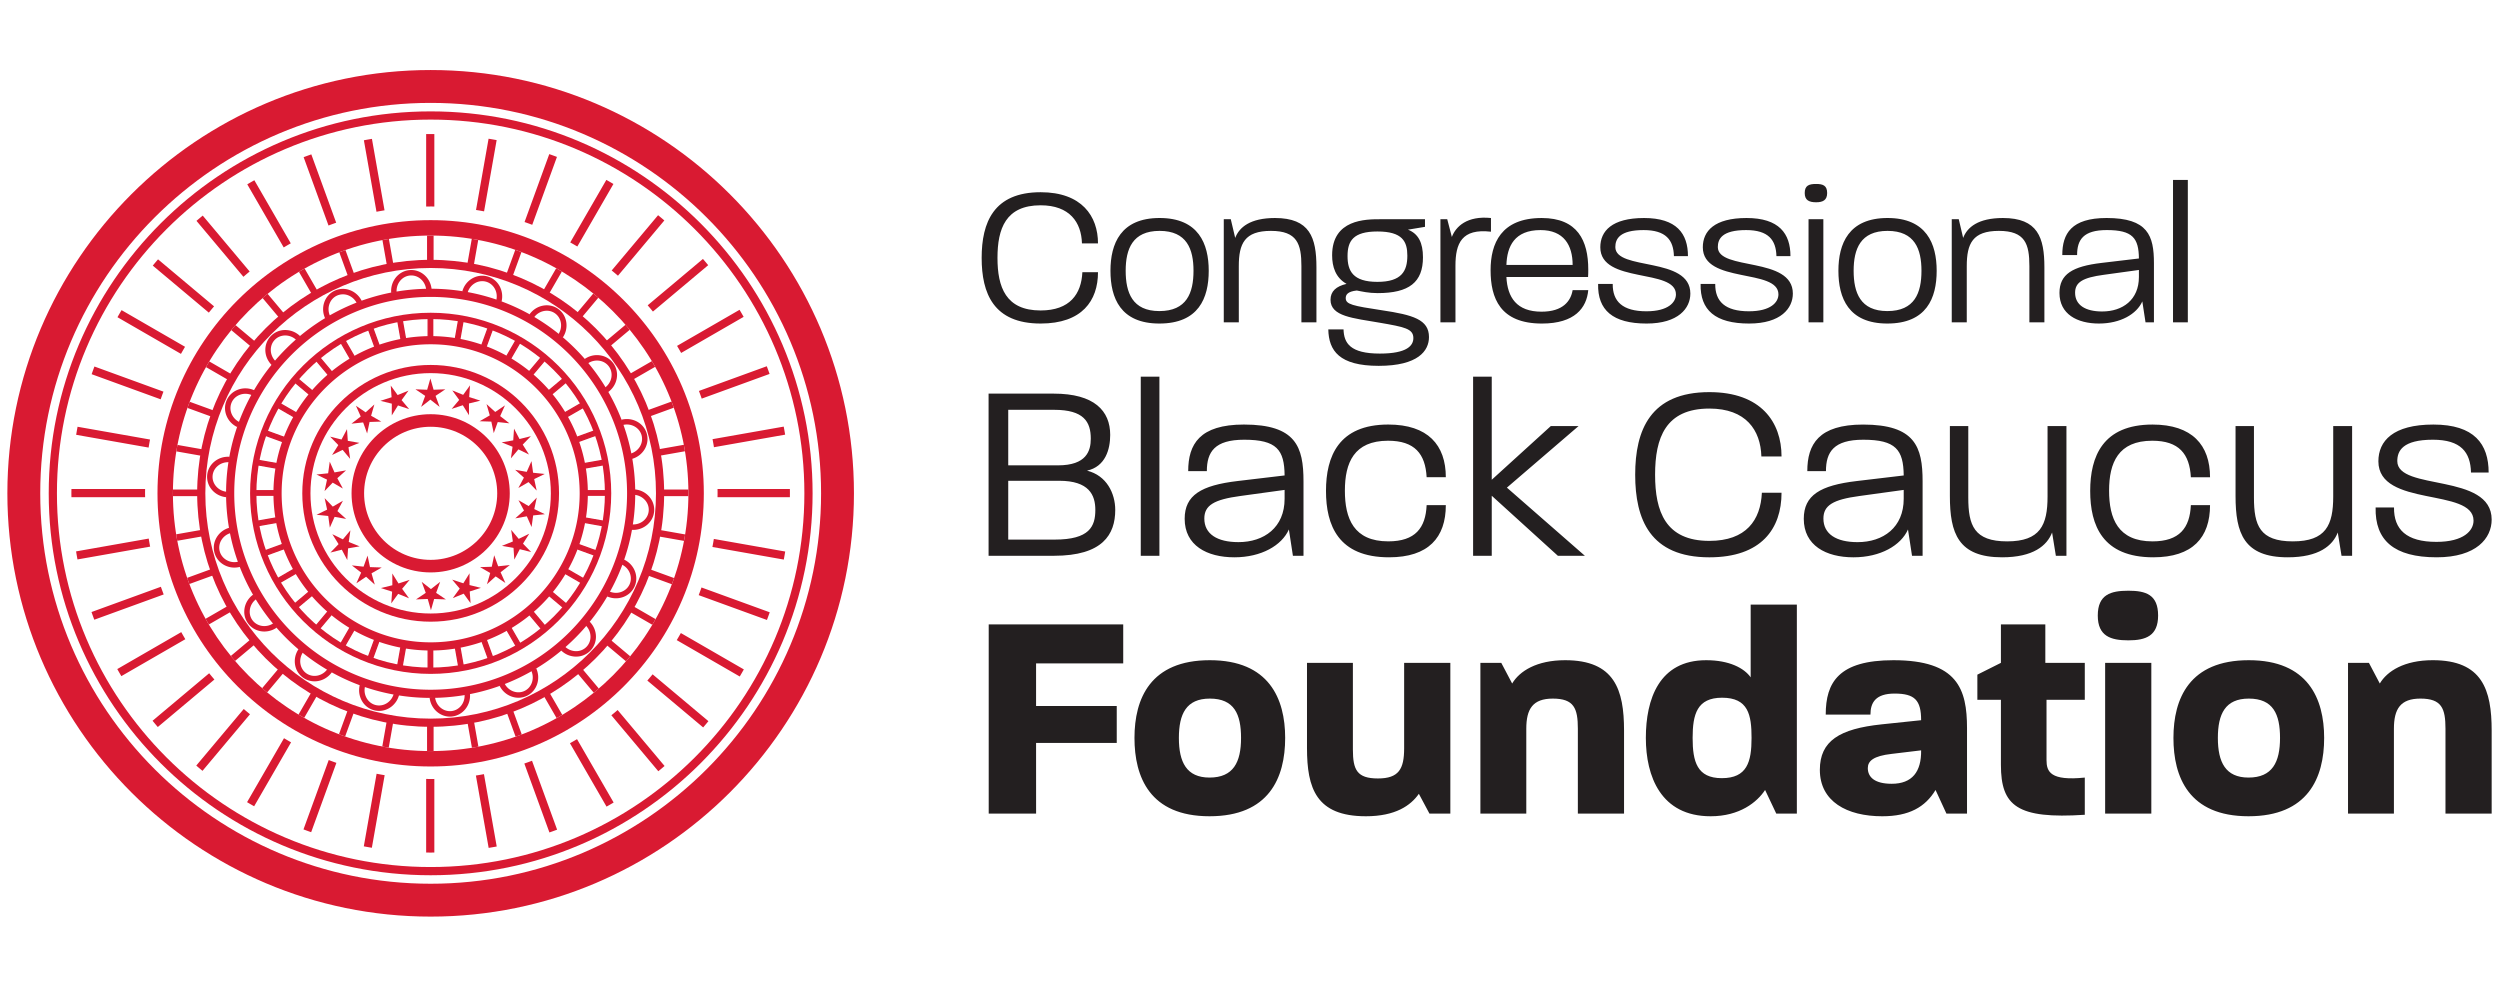 <svg xmlns="http://www.w3.org/2000/svg" viewBox="0 0 792 314.29"><g fill="#D91A32"><path d="M136.432 37.888C71.151 37.888 18.038 91 18.038 156.282S71.15 274.676 136.432 274.676s118.394-53.112 118.394-118.394S201.714 37.888 136.432 37.888m0 239.391c-66.718 0-120.997-54.274-120.997-120.997 0-66.718 54.279-120.997 120.997-120.997s120.997 54.279 120.997 120.997c0 66.723-54.278 120.997-120.997 120.997"/><path d="M136.434 74.625c-45.027 0-81.655 36.632-81.655 81.66 0 45.022 36.628 81.655 81.655 81.655s81.655-36.632 81.655-81.655c0-45.028-36.628-81.66-81.655-81.66m0 168.196c-47.722 0-86.542-38.824-86.542-86.537 0-47.722 38.819-86.542 86.542-86.542 47.718 0 86.537 38.819 86.537 86.542 0 47.713-38.82 86.537-86.537 86.537"/><path d="M136.432 131.22c-13.819 0-25.059 11.245-25.059 25.064 0 13.814 11.24 25.059 25.059 25.059s25.059-11.245 25.059-25.059c0-13.819-11.24-25.064-25.059-25.064m0 3.978c11.627 0 21.086 9.459 21.086 21.086 0 11.622-9.459 21.081-21.086 21.081s-21.086-9.459-21.086-21.081c0-11.627 9.459-21.086 21.086-21.086"/><path d="M136.431 32.598c-68.199 0-123.682 55.483-123.682 123.682 0 68.204 55.483 123.687 123.682 123.687 68.204 0 123.687-55.483 123.687-123.687 0-68.199-55.483-123.682-123.687-123.682m0 257.782c-73.942 0-134.095-60.157-134.095-134.1S62.488 22.185 136.431 22.185s134.1 60.153 134.1 134.095-60.158 134.1-134.1 134.1"/><path d="M67.817 97.053L50.065 82.16a105.77 105.77 0 0 0-1.664 1.984l17.757 14.898c.546-.668 1.098-1.336 1.659-1.989M79.092 86.016L64.228 68.302c-.668.547-1.326 1.103-1.984 1.664L77.118 87.69a85.452 85.452 0 0 1 1.974-1.674M92.116 77.088L80.576 57.1c-.75.426-1.5.856-2.24 1.302L89.881 78.39a81.55 81.55 0 0 1 2.235-1.302M106.503 70.552l-7.877-21.648c-.818.29-1.626.585-2.434.89l7.882 21.652a92.664 92.664 0 0 1 2.429-.894M58.62 109.865L38.511 98.253c-.44.745-.876 1.49-1.297 2.24l20.114 11.617c.421-.755.851-1.505 1.292-2.245M121.821 66.629l-3.992-22.639c-.852.14-1.703.29-2.55.45l3.992 22.644c.847-.16 1.693-.315 2.55-.455M47.527 139.241l-22.954-4.045c-.155.847-.305 1.693-.445 2.55l22.954 4.045c.135-.851.285-1.703.445-2.55M51.782 124.069l-21.865-7.959c-.305.808-.6 1.621-.885 2.434l21.87 7.959c.28-.818.575-1.626.88-2.434M45.956 156.102c0-.397.01-.794.015-1.185H22.634c-.005.455-.019.91-.019 1.364 0 .411.015.818.015 1.224h23.346c-.011-.47-.02-.934-.02-1.403M206.848 98.704l17.511-14.695a92.339 92.339 0 0 0-1.669-1.979l-17.506 14.69a94.894 94.894 0 0 1 1.664 1.984M222.304 126.285l21.498-7.824c-.285-.818-.581-1.626-.885-2.434l-21.498 7.824c.304.808.599 1.616.885 2.434M226.18 141.676l22.552-3.977c-.14-.852-.29-1.703-.45-2.55l-22.548 3.977c.16.846.31 1.693.446 2.55M195.773 87.349l14.69-17.511a81.396 81.396 0 0 0-1.984-1.66l-14.695 17.511a91.953 91.953 0 0 1 1.989 1.66M182.898 78.092l11.438-19.809c-.745-.44-1.49-.871-2.245-1.292L180.652 76.8c.755.421 1.505.852 2.246 1.292M153.354 66.96l3.982-22.572c-.852-.155-1.698-.305-2.555-.44l-3.977 22.572c.851.135 1.703.28 2.55.44M168.613 71.221l7.829-21.512c-.808-.305-1.616-.6-2.434-.885l-7.829 21.517c.818.28 1.626.575 2.434.88M136.641 65.417c.319 0 .639.01.958.01V42.482c-.392-.005-.779-.015-1.166-.015-.479 0-.953.015-1.427.015v22.954c.546-.009 1.088-.019 1.635-.019M215.787 111.813l19.799-11.433a99.738 99.738 0 0 0-1.297-2.235l-19.799 11.429c.441.739.876 1.484 1.297 2.239M47.117 170.62l-23.012 4.06c.135.852.285 1.703.44 2.55l23.022-4.06a76.71 76.71 0 0 1-.45-2.55M193.677 226.6l14.878 17.728c.668-.547 1.326-1.103 1.979-1.664l-14.869-17.724a68.488 68.488 0 0 1-1.988 1.66M166.108 241.887l7.95 21.836c.813-.285 1.626-.581 2.434-.885l-7.95-21.831c-.803.304-1.616.6-2.434.88M205.073 215.605l17.69 14.845c.561-.658 1.118-1.316 1.664-1.984l-17.68-14.84c-.551.668-1.108 1.326-1.674 1.979M225.693 173.286l22.615 3.987c.16-.847.305-1.698.445-2.55l-22.61-3.987a79.067 79.067 0 0 1-.45 2.55M150.765 245.689l4.04 22.925c.856-.14 1.708-.285 2.555-.445l-4.045-22.92c-.847.159-1.694.304-2.55.44M227.326 156.102c0 .469-.01.934-.019 1.403h22.925c.005-.406.015-.813.015-1.224 0-.455-.01-.91-.015-1.364h-22.92c.005.391.014.788.014 1.185M221.345 188.54l21.619 7.867c.305-.808.6-1.616.885-2.434l-21.614-7.863c-.285.813-.58 1.626-.89 2.43M214.395 202.79l19.959 11.525c.44-.745.871-1.49 1.297-2.245l-19.954-11.521a91.522 91.522 0 0 1-1.302 2.241M180.559 235.454l11.593 20.085c.755-.426 1.505-.856 2.245-1.297l-11.593-20.075c-.74.44-1.49.866-2.245 1.287M66.263 213.287l-17.932 15.048c.547.668 1.098 1.331 1.66 1.984l17.932-15.043a105.896 105.896 0 0 1-1.66-1.989M57.42 200.256L37.151 211.96c.421.75.852 1.5 1.292 2.24l20.269-11.7c-.44-.74-.871-1.49-1.292-2.244M77.219 224.606l-15.043 17.927a89.51 89.51 0 0 0 1.979 1.669l15.043-17.927a108.387 108.387 0 0 1-1.979-1.669M50.968 185.89l-21.981 8.003c.285.813.581 1.626.881 2.434l21.986-8.003c-.305-.808-.601-1.616-.886-2.434M104.141 240.782l-7.998 21.972c.808.305 1.621.6 2.434.885l7.993-21.962a111.68 111.68 0 0 1-2.429-.895M119.309 245.124l-4.055 22.998c.847.16 1.698.31 2.55.45l4.055-22.993c-.857-.14-1.704-.29-2.55-.455M136.641 246.786c-.547 0-1.089-.01-1.635-.019v23.312c.474.005.948.019 1.427.019.387 0 .774-.015 1.166-.015v-23.307c-.32.001-.639.01-.958.01M89.971 233.866l-11.7 20.259c.745.445 1.49.876 2.24 1.302l11.7-20.259c-.755-.426-1.5-.857-2.24-1.302M136.432 94.059c-34.31 0-62.223 27.913-62.223 62.223s27.913 62.223 62.223 62.223 62.223-27.913 62.223-62.223-27.913-62.223-62.223-62.223m0 127.036c-35.737 0-64.812-29.075-64.812-64.812s29.075-64.812 64.812-64.812 64.812 29.075 64.812 64.812-29.074 64.812-64.812 64.812"/><path d="M136.432 118.203c-20.999 0-38.079 17.08-38.079 38.079s17.08 38.079 38.079 38.079c20.994 0 38.079-17.08 38.079-38.079s-17.084-38.079-38.079-38.079m0 78.747c-22.427 0-40.668-18.246-40.668-40.668 0-22.427 18.241-40.668 40.668-40.668s40.668 18.241 40.668 40.668c0 22.422-18.241 40.668-40.668 40.668"/><path d="M136.432 109.07c-26.031 0-47.209 21.178-47.209 47.214 0 26.031 21.178 47.209 47.209 47.209s47.209-21.178 47.209-47.209c.001-26.036-21.178-47.214-47.209-47.214m0 97.013c-27.459 0-49.803-22.339-49.803-49.798 0-27.463 22.344-49.803 49.803-49.803s49.798 22.339 49.798 49.803c0 27.458-22.339 49.798-49.798 49.798M123.943 92.813c-.339-3.672 2.25-6.919 5.777-7.248 3.532-.324 6.672 2.395 7.011 6.063l-1.718.16c-.252-2.724-2.55-4.747-5.134-4.505-2.579.242-4.471 2.652-4.219 5.371l-1.717.159zM103.025 100.901c-1.573-3.329-.252-7.272 2.951-8.787 1.558-.735 3.319-.794 4.959-.165a6.804 6.804 0 0 1 3.701 3.464l-1.558.735a5.11 5.11 0 0 0-2.763-2.589 4.55 4.55 0 0 0-3.605.116c-2.337 1.103-3.295 4.016-2.124 6.488l-1.561.738zM86.098 115.667c-1.263-1.253-1.989-2.898-2.037-4.64-.048-1.761.595-3.401 1.805-4.626a6.233 6.233 0 0 1 4.606-1.848 6.768 6.768 0 0 1 4.659 1.984l-1.214 1.229a5.043 5.043 0 0 0-3.474-1.49c-1.273-.015-2.472.455-3.348 1.34-.881.885-1.34 2.081-1.306 3.363a5.054 5.054 0 0 0 1.524 3.46l-1.215 1.228zM75.242 135.332c-1.616-.745-2.86-2.047-3.498-3.668-.648-1.631-.61-3.397.111-4.959 1.481-3.218 5.409-4.582 8.758-3.043l-.726 1.568c-2.482-1.137-5.38-.155-6.464 2.197-.523 1.132-.547 2.414-.077 3.605a5.076 5.076 0 0 0 2.618 2.734l-.722 1.566zM71.766 157.524c-3.672-.3-6.426-3.421-6.135-6.948.29-3.532 3.518-6.159 7.19-5.855l-.14 1.723c-2.724-.223-5.114 1.693-5.327 4.272-.213 2.579 1.829 4.863 4.553 5.085l-.141 1.723zM74.251 179.815a6.68 6.68 0 0 1-3.198-.808c-1.548-.837-2.647-2.211-3.101-3.876-.455-1.66-.208-3.406.697-4.911a6.778 6.778 0 0 1 4.055-3.043l.455 1.664c-1.287.353-2.361 1.156-3.029 2.269a4.529 4.529 0 0 0-.513 3.566c.329 1.205 1.132 2.202 2.26 2.811 1.142.619 2.472.764 3.76.411l.455 1.664a6.85 6.85 0 0 1-1.841.253M83.742 200.066c-2.027 0-3.992-.914-5.216-2.647-2.047-2.893-1.263-6.977 1.747-9.101l.997 1.408c-2.231 1.577-2.831 4.582-1.335 6.697 1.5 2.114 4.529 2.545 6.759.968l.997 1.408a6.807 6.807 0 0 1-3.949 1.267M99.641 215.846a6.214 6.214 0 0 1-3.551-1.103c-1.418-.982-2.347-2.477-2.622-4.214a6.782 6.782 0 0 1 1.147-4.935l1.418.982c-.755 1.094-1.064 2.405-.861 3.682.203 1.268.876 2.356 1.902 3.068 2.129 1.476 5.124.842 6.682-1.403l1.418.982c-1.324 1.91-3.429 2.941-5.533 2.941M120.085 225.219a6.263 6.263 0 0 1-5.478-3.266 6.803 6.803 0 0 1-.61-5.032l1.674.435a5.064 5.064 0 0 0 .45 3.76 4.545 4.545 0 0 0 2.831 2.231c2.506.658 5.109-.958 5.801-3.605l1.669.44c-.792 3.02-3.458 5.037-6.337 5.037M142.53 227.026c-3.285 0-6.116-2.622-6.435-6.092l1.718-.16c.252 2.724 2.55 4.737 5.134 4.505 2.579-.237 4.471-2.647 4.219-5.366l1.718-.16c.339 3.668-2.255 6.919-5.777 7.243-.195.02-.389.03-.577.03M164.242 221.046c-2.463 0-4.863-1.447-6.014-3.89l1.558-.74c1.171 2.472 4.026 3.585 6.367 2.477 2.337-1.108 3.295-4.021 2.124-6.488l1.563-.74c1.573 3.334.252 7.272-2.951 8.787a6.197 6.197 0 0 1-2.647.594M182.512 208.017h-.121a6.777 6.777 0 0 1-4.66-1.989l1.214-1.229a5.053 5.053 0 0 0 3.479 1.49c1.282.024 2.468-.45 3.343-1.34 1.824-1.839 1.727-4.901-.218-6.822l1.214-1.229c2.618 2.593 2.724 6.75.232 9.266-1.183 1.199-2.77 1.853-4.483 1.853M195.134 189.541c-.977 0-1.96-.213-2.879-.639l.721-1.568c1.21.556 2.55.634 3.774.208 1.214-.416 2.168-1.268 2.69-2.4.523-1.132.547-2.414.077-3.605-.479-1.21-1.408-2.177-2.618-2.734l.721-1.568c1.616.74 2.86 2.042 3.498 3.663.648 1.635.61 3.397-.111 4.964-.721 1.563-2.032 2.739-3.692 3.314a6.7 6.7 0 0 1-2.181.365M200.62 167.868c-.189 0-.382-.005-.576-.024l.14-1.718c2.734.218 5.114-1.693 5.327-4.277.102-1.239-.31-2.453-1.161-3.411a5.078 5.078 0 0 0-3.392-1.674l.14-1.718a6.796 6.796 0 0 1 4.543 2.245c1.166 1.316 1.732 2.985 1.592 4.703-.275 3.344-3.188 5.874-6.613 5.874M200.162 145.391l-.455-1.664c2.637-.721 4.224-3.339 3.542-5.84-.329-1.2-1.132-2.197-2.26-2.806a5.042 5.042 0 0 0-3.76-.411l-.454-1.67a6.81 6.81 0 0 1 5.037.561c1.548.837 2.647 2.211 3.101 3.871.934 3.416-1.195 6.986-4.751 7.959M192.593 124.252l-.997-1.408a5.099 5.099 0 0 0 2.071-3.169c.242-1.258-.019-2.511-.74-3.527-.721-1.021-1.814-1.684-3.082-1.872a5.054 5.054 0 0 0-3.677.905l-.997-1.413c1.452-1.026 3.203-1.452 4.926-1.195 1.742.256 3.247 1.171 4.243 2.579.992 1.403 1.355 3.131 1.021 4.853a6.779 6.779 0 0 1-2.768 4.247M178.251 106.976l-1.418-.982c1.553-2.25 1.089-5.274-1.04-6.75-1.026-.711-2.279-.958-3.537-.702a5.06 5.06 0 0 0-3.145 2.105l-1.418-.982c1.011-1.461 2.506-2.463 4.214-2.811 1.723-.358 3.45-.01 4.868.973 2.913 2.012 3.571 6.12 1.476 9.149M158.864 95.646l-1.669-.44a5.053 5.053 0 0 0-.45-3.755c-.624-1.123-1.631-1.911-2.835-2.231a4.544 4.544 0 0 0-3.561.552 5.067 5.067 0 0 0-2.24 3.053l-1.669-.44c.455-1.718 1.519-3.169 3.005-4.084 1.495-.919 3.237-1.185 4.906-.75 1.664.435 3.053 1.524 3.905 3.063a6.812 6.812 0 0 1 .608 5.032M81.39 108.675l-6.774-5.685c-.455.523-.9 1.055-1.34 1.592l6.784 5.69c.435-.537.88-1.069 1.33-1.597M90.434 99.822l-5.651-6.735c-.537.435-1.069.881-1.592 1.335l5.656 6.74c.523-.455 1.05-.9 1.587-1.34M100.882 92.66l-4.379-7.582c-.6.339-1.2.687-1.795 1.04l4.379 7.587a67.04 67.04 0 0 1 1.795-1.045M112.423 87.417l-2.985-8.201c-.653.232-1.302.469-1.95.716l2.985 8.201a71.926 71.926 0 0 1 1.95-.716M74.012 118.953l-7.708-4.451a75.945 75.945 0 0 0-1.045 1.795l7.717 4.456c.339-.605.683-1.205 1.036-1.8M124.711 84.269l-1.51-8.564c-.687.111-1.369.232-2.047.358l1.514 8.574a70.443 70.443 0 0 1 2.043-.368M65.113 142.518l-8.888-1.568c-.131.677-.252 1.36-.363 2.047l8.893 1.568c.112-.687.233-1.37.358-2.047M68.527 130.347l-8.424-3.068a91.016 91.016 0 0 0-.716 1.95l8.434 3.072a65.8 65.8 0 0 1 .706-1.954M63.853 156.044c0-.319.01-.634.01-.953H54.79c-.005.397-.015.794-.015 1.19 0 .3.01.59.01.885h9.082c-.004-.373-.014-.745-.014-1.122M192.92 110l6.585-5.526c-.44-.532-.89-1.064-1.34-1.587l-6.58 5.521c.454.522.894 1.055 1.335 1.592M205.317 132.125l8.134-2.961a65.754 65.754 0 0 0-.716-1.95l-8.129 2.956c.247.649.484 1.302.711 1.955M208.427 144.472l8.569-1.51a67.754 67.754 0 0 0-.363-2.047l-8.564 1.51c.13.677.246 1.36.358 2.047M184.035 100.891l5.516-6.576a83.673 83.673 0 0 0-1.592-1.331l-5.521 6.576c.542.436 1.074.881 1.597 1.331M173.706 93.465l4.297-7.442a79.893 79.893 0 0 0-1.8-1.035l-4.297 7.442c.605.334 1.205.682 1.8 1.035M150.006 84.535l1.5-8.511a67.186 67.186 0 0 0-2.047-.353l-1.5 8.511c.687.106 1.369.227 2.047.353M162.247 87.952l2.947-8.09a64.943 64.943 0 0 0-1.955-.711l-2.947 8.095c.658.227 1.307.464 1.955.706M136.6 83.297c.256 0 .513.005.764.01v-8.671c-.31 0-.619-.01-.929-.01-.382 0-.764.01-1.147.015v8.671c.436-.006.871-.015 1.312-.015M200.09 120.516l7.466-4.311c-.344-.6-.692-1.2-1.045-1.795l-7.461 4.311c.353.59.701 1.19 1.04 1.795M64.785 167.69l-8.971 1.582c.111.687.227 1.364.353 2.047l8.975-1.582a99.403 99.403 0 0 1-.357-2.047M182.353 212.596l5.758 6.861c.537-.44 1.064-.885 1.592-1.335l-5.753-6.856c-.527.454-1.06.895-1.597 1.33M160.238 224.859l3.101 8.521c.653-.232 1.306-.469 1.95-.711l-3.097-8.516c-.647.246-1.301.479-1.954.706M191.495 203.776l6.817 5.724c.455-.527.9-1.055 1.335-1.592l-6.813-5.719a67.613 67.613 0 0 1-1.339 1.587M208.036 169.828l8.651 1.524c.126-.677.247-1.36.358-2.047l-8.646-1.524c-.111.687-.232 1.37-.363 2.047M147.93 227.909l1.582 8.975a67.738 67.738 0 0 0 2.047-.358l-1.582-8.971c-.678.127-1.36.248-2.047.354M209.346 156.044c0 .377-.01.75-.015 1.123h8.743c.005-.295.015-.585.015-.885 0-.397-.01-.794-.015-1.19h-8.738c.001.318.01.632.01.952M204.548 182.065l8.288 3.019c.247-.648.484-1.302.711-1.955l-8.284-3.014a85.883 85.883 0 0 1-.715 1.95M198.973 193.498l7.674 4.427c.353-.595.697-1.195 1.035-1.795l-7.664-4.427a80.207 80.207 0 0 1-1.045 1.795M171.83 219.699l4.505 7.805a73.2 73.2 0 0 0 1.795-1.045l-4.5-7.795c-.595.353-1.195.696-1.8 1.035M80.143 201.918l-7.011 5.884c.435.537.881 1.069 1.331 1.592l7.011-5.884a72.788 72.788 0 0 1-1.331-1.592M73.049 191.463l-7.921 4.572c.339.605.687 1.205 1.04 1.8l7.921-4.572a67.149 67.149 0 0 1-1.04-1.8M88.932 210.997l-5.888 7.021c.523.455 1.05.9 1.587 1.34l5.888-7.021a83.863 83.863 0 0 1-1.587-1.34M67.874 179.939l-8.584 3.126c.227.653.464 1.306.711 1.95l8.584-3.121a71.547 71.547 0 0 1-.711-1.955M110.529 223.973l-3.14 8.622c.648.247 1.297.489 1.95.716l3.14-8.622a63.746 63.746 0 0 1-1.95-.716M122.696 227.457l-1.592 9.034c.677.131 1.36.247 2.047.363l1.592-9.034a73.34 73.34 0 0 1-2.047-.363M136.6 228.789c-.44 0-.876-.01-1.311-.015v9.15c.382.005.764.015 1.147.015.31 0 .619-.01.929-.015v-9.145c-.252.005-.509.01-.765.01M99.161 218.426l-4.587 7.94c.595.358 1.195.706 1.795 1.045l4.587-7.94c-.605-.343-1.2-.687-1.795-1.045"/><path d="M99.157 124.043l-4.587-3.851c-.31.358-.61.716-.905 1.079l4.592 3.851c.295-.363.595-.726.9-1.079"/><path d="M93.965 121.24l4.263 3.58c.203-.252.411-.503.624-.75l-4.258-3.576c-.213.247-.421.499-.629.746m4.321 4.19l-4.926-4.132.135-.165c.3-.363.6-.726.91-1.084l.14-.16 4.916 4.127-.14.165a36.54 36.54 0 0 0-.895 1.079l-.14.17zM105.282 118.047l-3.827-4.563c-.363.3-.721.6-1.079.905l3.832 4.568c.353-.31.711-.61 1.074-.91"/><path d="M100.681 114.414l3.551 4.234c.247-.213.494-.421.745-.629l-3.551-4.234c-.251.208-.498.416-.745.629m3.503 4.848l-4.108-4.897.16-.14c.358-.305.716-.61 1.084-.91l.165-.135 4.103 4.897-.169.135a60.2 60.2 0 0 0-1.069.905l-.166.145zM112.357 113.196l-2.966-5.134c-.406.227-.813.465-1.214.702l2.966 5.139c.401-.242.808-.474 1.214-.707"/><path d="M108.471 108.842l2.748 4.766c.276-.169.561-.329.842-.494l-2.748-4.761c-.285.16-.566.324-.842.489m2.594 5.361l-3.184-5.511.184-.111c.406-.242.813-.474 1.224-.706l.184-.106 3.179 5.511-.189.106c-.406.227-.813.465-1.21.706l-.188.111zM120.173 109.645l-2.023-5.55c-.44.155-.881.315-1.321.479l2.023 5.559c.436-.168.876-.333 1.321-.488"/><path d="M117.109 104.702l1.873 5.148c.305-.116.61-.227.914-.334l-1.873-5.148c-.309.107-.614.218-.914.334m1.616 5.71l-2.168-5.961.198-.077a51.8 51.8 0 0 1 1.326-.484l.198-.073 2.173 5.961-.208.073c-.44.155-.881.314-1.316.484l-.203.077zM94.16 131.002l-5.221-3.014c-.242.402-.474.808-.706 1.214l5.226 3.019c.227-.411.464-.818.701-1.219"/><path d="M88.528 129.127l4.848 2.797c.16-.281.324-.566.489-.842l-4.848-2.802c-.169.281-.329.561-.489.847m5.013 3.392l-5.603-3.232.106-.189c.232-.411.469-.818.706-1.219l.111-.184 5.593 3.227-.111.189c-.237.402-.469.808-.697 1.214l-.105.194zM128.495 107.514l-1.021-5.801c-.465.077-.929.16-1.389.247l1.026 5.801c.459-.087.919-.169 1.384-.247"/><path d="M126.336 102.133l.948 5.376c.319-.058.639-.116.963-.169l-.948-5.376c-.325.053-.644.106-.963.169m.6 5.883l-1.098-6.232.208-.039c.464-.087.924-.169 1.393-.247l.208-.034 1.098 6.227-.218.034c-.46.077-.919.16-1.374.247l-.217.044zM88.134 146.961l-6.019-1.06c-.087.46-.169.919-.247 1.384l6.024 1.06c.073-.465.155-.925.242-1.384"/><path d="M82.115 147.112l5.598.982c.053-.319.111-.639.169-.958l-5.593-.987c-.062.319-.116.638-.174.963m5.957 1.485l-6.45-1.137.034-.208c.077-.469.16-.929.247-1.393l.044-.208 6.44 1.137-.04.212c-.087.46-.169.919-.242 1.379l-.033.218zM90.446 138.718l-5.705-2.076c-.169.435-.329.876-.484 1.321l5.709 2.076c.156-.441.316-.881.48-1.321"/><path d="M84.53 137.833l5.303 1.931.334-.914-5.298-1.931c-.117.304-.228.609-.339.914m5.569 2.487l-6.116-2.226.068-.203c.16-.445.319-.885.489-1.326l.077-.198 6.106 2.226-.073.203a33.42 33.42 0 0 0-.479 1.316l-.072.208zM87.281 156.12c0-.218.005-.431.01-.644h-6.145c-.005.266-.01.537-.01.803 0 .203.005.402.005.6h6.15c-.006-.251-.01-.502-.01-.759"/><path d="M81.355 156.667h5.714c0-.184-.005-.363-.005-.547 0-.145.005-.285.005-.431h-5.714c0 .198-.005.397-.005.595 0 .121 0 .242.005.363v.02zm6.154.43h-6.58l-.005-.44c-.005-.126-.005-.252-.005-.373 0-.208 0-.406.005-.61l.01-.416h6.576l-.01.426c0 .145-.005.29-.005.435 0 .189.005.373.01.556l.004.422zM174.686 124.94l4.461-3.74a94.26 94.26 0 0 0-.91-1.079l-4.456 3.74c.305.358.609.716.905 1.079"/><path d="M174.087 123.884c.213.252.421.498.629.75l4.127-3.464a44.976 44.976 0 0 0-.629-.745l-4.127 3.459zm.571 1.36l-.14-.169a46.462 46.462 0 0 0-.9-1.074l-.145-.164 4.79-4.016.14.16c.305.358.61.716.91 1.079l.135.165-4.79 4.019zM183.082 139.923l5.511-2.008c-.16-.44-.319-.881-.489-1.316l-5.501 2.003c.164.435.324.875.479 1.321"/><path d="M182.877 138.729c.116.305.227.61.334.914l5.105-1.858-.334-.914-5.105 1.858zm.073 1.471l-.073-.208c-.155-.44-.314-.881-.479-1.316l-.077-.203 5.913-2.153.073.198c.169.44.334.881.489 1.326l.073.203-5.919 2.153zM185.187 148.284l5.801-1.021a33.884 33.884 0 0 0-.247-1.389l-5.797 1.026c.088.46.171.919.243 1.384"/><path d="M185.198 147.073c.058.319.116.639.169.958l5.376-.948a64.063 64.063 0 0 0-.169-.958l-5.376.948zm-.189 1.461l-.034-.218c-.073-.46-.155-.919-.242-1.379l-.039-.213 6.222-1.098.039.208c.087.46.169.924.247 1.389l.034.213-6.227 1.098zM168.669 118.771l3.735-4.451a93.852 93.852 0 0 0-1.079-.905l-3.735 4.456c.363.295.726.595 1.079.9"/><path d="M167.895 117.838c.252.208.498.416.75.629l3.455-4.122a30.76 30.76 0 0 0-.745-.624l-3.46 4.117zm.799 1.239l-.165-.145c-.353-.305-.716-.6-1.074-.895l-.174-.135 4.016-4.785.165.131c.368.3.726.6 1.084.91l.165.135-4.017 4.784zM161.674 113.742l2.908-5.037a50.25 50.25 0 0 0-1.219-.706l-2.908 5.042c.411.227.818.459 1.219.701"/><path d="M160.75 112.959c.285.16.566.319.847.484l2.695-4.664c-.281-.165-.566-.324-.847-.484l-2.695 4.664zm1.002 1.079l-.189-.111a53.167 53.167 0 0 0-1.214-.697l-.189-.106 3.126-5.414.184.102c.411.232.818.465 1.224.706l.184.111-3.126 5.409zM145.624 107.694l1.016-5.763a61.43 61.43 0 0 0-1.384-.242l-1.016 5.768c.465.073.925.15 1.384.237"/><path d="M144.489 107.278c.324.053.644.106.963.165l.939-5.337a64.063 64.063 0 0 0-.958-.169l-.944 5.341zm1.311.668l-.213-.039c-.46-.087-.919-.165-1.384-.237l-.218-.034 1.094-6.193.208.034c.469.077.934.155 1.393.242l.208.039-1.088 6.188zM153.915 110.009l1.993-5.482a51.38 51.38 0 0 0-1.321-.479l-1.998 5.482c.445.155.885.315 1.326.479"/><path d="M152.871 109.396l.914.334 1.848-5.076c-.305-.111-.61-.223-.919-.334l-1.843 5.076zm1.171.891l-.203-.077a41.262 41.262 0 0 0-1.316-.474l-.208-.073 2.143-5.888.198.068c.445.16.89.319 1.331.484l.198.077-2.143 5.883zM136.546 106.857c.174 0 .344.005.518.005v-5.869c-.208-.005-.421-.01-.629-.01-.261 0-.518.01-.774.01v5.874c.295-.006.59-.01.885-.01"/><path d="M135.872 101.203v5.443c.324-.005.653-.01.977-.005v-5.439h-.024a28.77 28.77 0 0 0-.929 0h-.024zm-.43 5.884v-6.305l.445-.01c.314-.005.629-.005.948 0l.445.005v6.305l-.426-.005c-.358-.01-.721-.005-1.084.005l-.328.005zM179.542 132.061l5.056-2.918a48.222 48.222 0 0 0-.711-1.214l-5.051 2.913c.242.402.479.808.706 1.219"/><path d="M179.131 130.919c.169.281.329.561.489.847l4.684-2.705c-.16-.281-.324-.561-.489-.842l-4.684 2.7zm.329 1.438l-.106-.189a45.123 45.123 0 0 0-.702-1.214l-.111-.189 5.424-3.131.111.184c.242.402.474.808.706 1.219l.106.184-5.428 3.136zM87.912 164.008l-6.077 1.069c.077.465.155.929.242 1.389l6.077-1.074c-.087-.46-.165-.92-.242-1.384"/><path d="M82.083 165.253c.053.324.111.644.169.963l5.651-.997a55.043 55.043 0 0 1-.169-.963l-5.651.997zm-.179 1.461l-.039-.208a68.83 68.83 0 0 1-.242-1.393l-.034-.208 6.503-1.147.034.213c.073.464.155.924.242 1.384l.039.213-6.503 1.146zM167.531 194.419l3.9 4.645c.363-.295.721-.6 1.074-.905l-3.895-4.64c-.353.305-.716.605-1.079.9"/><path d="M167.835 194.446l3.624 4.316c.247-.208.498-.416.745-.629l-3.619-4.311a30.97 30.97 0 0 1-.75.624m3.566 4.921l-4.176-4.979.169-.135c.363-.295.721-.595 1.079-.895l.165-.145 4.171 4.974-.16.135c-.358.31-.721.61-1.084.91l-.164.135zM152.553 202.723l2.1 5.768a57.09 57.09 0 0 0 1.321-.479l-2.095-5.768c-.44.17-.881.329-1.326.479"/><path d="M152.83 202.854l1.955 5.366.914-.334-1.95-5.361c-.305.111-.609.222-.919.329m1.693 5.912l-2.25-6.174.208-.073c.445-.155.881-.31 1.321-.474l.203-.077 2.245 6.169-.198.073c-.44.169-.885.329-1.326.484l-.203.072zM173.721 188.446l4.621 3.876c.305-.358.605-.716.9-1.079l-4.611-3.871c-.3.363-.6.721-.91 1.074"/><path d="M174.029 188.423l4.287 3.595c.208-.247.421-.498.624-.745l-4.282-3.595c-.208.247-.416.499-.629.745m4.335 4.2l-4.95-4.151.145-.169c.305-.348.605-.706.905-1.069l.135-.169 4.945 4.151-.135.165c-.295.363-.6.726-.905 1.084l-.14.158zM184.923 165.455l5.859 1.035c.087-.46.165-.924.242-1.389l-5.855-1.031c-.076.466-.158.925-.246 1.385"/><path d="M185.178 165.281l5.429.958c.063-.319.116-.639.169-.963l-5.429-.958c-.053.325-.111.644-.169.963m5.777 1.457l-6.285-1.108.039-.213c.092-.46.174-.919.247-1.379l.034-.218 6.28 1.108-.034.208c-.073.465-.155.929-.242 1.393l-.039.209zM144.219 204.789l1.069 6.077c.465-.073.929-.155 1.389-.242l-1.074-6.072c-.46.082-.92.165-1.384.237"/><path d="M144.471 204.965l.997 5.656c.319-.053.639-.111.958-.169l-.997-5.651a31.41 31.41 0 0 1-.958.164m.644 6.15l-1.147-6.503.218-.039c.46-.068.919-.15 1.379-.237l.213-.039 1.147 6.503-.208.039c-.464.087-.924.169-1.393.242l-.209.034zM185.81 156.12c0 .256-.005.508-.01.76h5.922c0-.198.01-.397.01-.6 0-.266-.01-.537-.015-.803h-5.918c.006.213.011.426.011.643"/><path d="M186.018 156.667l5.492-.019c0-.121.005-.242.005-.363 0-.194-.005-.387-.005-.576l-.005-.019h-5.482c0 .145.005.285.005.431 0 .183-.005.362-.01.546m5.918.43h-6.353l.005-.421c.005-.184.005-.368.005-.556 0-.145 0-.29-.005-.435l-.005-.426h6.348l.01.445c0 .189.005.387.005.581 0 .121 0 .247-.005.373l-.005.439zM182.561 173.743l5.613 2.042c.169-.435.329-.876.484-1.321l-5.613-2.042c-.155.445-.314.881-.484 1.321"/><path d="M182.839 173.613l5.211 1.897c.111-.305.223-.61.329-.914l-5.201-1.897c-.112.305-.223.609-.339.914m5.463 2.448l-6.019-2.192.077-.203c.165-.435.329-.876.484-1.316l.068-.208 6.019 2.192-.073.203c-.155.44-.314.885-.479 1.326l-.077.198zM178.785 181.484l5.197 3c.237-.402.474-.808.702-1.219l-5.192-2.995c-.228.405-.465.812-.707 1.214"/><path d="M179.083 181.405l4.819 2.787c.169-.281.329-.561.489-.847l-4.819-2.782c-.16.285-.325.566-.489.842m4.974 3.372l-5.569-3.218.111-.189c.242-.397.474-.803.706-1.21l.106-.189 5.564 3.213-.102.184c-.232.411-.469.823-.706 1.224l-.11.185zM160.404 199.229l3.053 5.284c.406-.232.813-.465 1.214-.706l-3.048-5.279c-.401.241-.808.473-1.219.701"/><path d="M160.699 199.309l2.835 4.911c.285-.16.566-.324.847-.489l-2.835-4.906c-.281.165-.561.324-.847.484m2.676 5.497l-3.266-5.661.189-.106c.411-.227.813-.46 1.214-.697l.189-.111 3.266 5.656-.184.106c-.402.242-.813.479-1.224.706l-.184.107zM98.312 187.187l-4.747 3.982c.295.368.595.726.9 1.084l4.747-3.987a52.444 52.444 0 0 1-.9-1.079"/><path d="M93.865 191.199c.208.252.416.503.624.75l4.418-3.706a99.219 99.219 0 0 1-.624-.75l-4.418 3.706zm.576 1.355l-.14-.16a65.287 65.287 0 0 1-.905-1.089l-.135-.165 5.08-4.258.14.169c.295.363.59.721.895 1.074l.145.165-5.08 4.264zM93.509 180.107l-5.366 3.097c.232.411.465.818.706 1.219l5.361-3.097a46.575 46.575 0 0 1-.701-1.219"/><path d="M88.437 183.283c.16.285.324.566.489.847l4.989-2.884a46.24 46.24 0 0 1-.489-.842l-4.989 2.879zm.334 1.433l-.106-.184a42.964 42.964 0 0 1-.706-1.224l-.106-.184 5.738-3.314.106.194c.227.406.46.813.702 1.21l.111.189-5.739 3.313zM104.264 193.335l-3.987 4.756c.353.305.711.605 1.074.905l3.987-4.756a48.9 48.9 0 0 1-1.074-.905"/><path d="M100.576 198.065c.247.213.498.421.745.629l3.716-4.422a45.342 45.342 0 0 1-.75-.629l-3.711 4.422zm.803 1.233l-.165-.135c-.363-.3-.726-.6-1.079-.91l-.16-.14 4.263-5.085.169.145c.348.305.706.605 1.069.9l.169.14-4.266 5.085zM90.003 172.303l-5.811 2.114c.155.445.314.885.479 1.321l5.811-2.114a57.09 57.09 0 0 1-.479-1.321"/><path d="M84.467 174.549c.106.305.218.61.329.914l5.409-1.969c-.116-.3-.227-.605-.334-.914l-5.404 1.969zm.077 1.467l-.077-.198c-.165-.44-.324-.885-.479-1.326l-.068-.203 6.217-2.264.068.208c.155.44.315.881.479 1.316l.082.203-6.222 2.264zM118.89 202.123l-2.124 5.84c.435.165.876.329 1.321.484l2.124-5.84a38.405 38.405 0 0 1-1.321-.484"/><path d="M117.039 207.838c.305.116.61.227.914.334l1.979-5.434c-.305-.106-.61-.218-.914-.334l-1.979 5.434zm1.176.885l-.203-.073a61.698 61.698 0 0 1-1.326-.484l-.198-.077 2.274-6.247.208.077c.431.169.871.329 1.311.484l.208.073-2.274 6.247zM127.13 204.482l-1.079 6.116c.46.087.924.169 1.384.247l1.079-6.116c-.465-.078-.925-.16-1.384-.247"/><path d="M126.3 210.425c.319.063.639.116.958.169l1.006-5.69a47.354 47.354 0 0 1-.958-.169l-1.006 5.69zm1.312.667l-.208-.034c-.469-.077-.934-.16-1.393-.247l-.208-.039 1.152-6.547.218.044c.455.087.914.169 1.379.247l.213.034-1.153 6.542zM136.546 205.384c-.295 0-.59-.005-.885-.01v6.198c.256 0 .513.01.774.01.208 0 .421-.01.629-.01v-6.193c-.175.001-.344.005-.518.005"/><path d="M135.871 211.356h.01c.31.005.624.01.934.005h.034v-5.763c-.324.005-.648 0-.977-.005v5.763zm.562.44c-.189 0-.373-.005-.556-.005l-.435-.01v-6.629l.334.005c.363.01.721.015 1.084.01l.421-.01v6.629l-.46.005c-.127.005-.258.005-.388.005M111.192 198.367l-3.106 5.38c.402.237.808.474 1.214.706l3.106-5.38a61.7 61.7 0 0 1-1.214-.706"/><path d="M108.38 203.672c.281.165.561.324.842.489l2.889-5.008c-.281-.16-.561-.324-.842-.489l-2.889 5.008zm1.002 1.074l-.184-.106a97.453 97.453 0 0 1-1.224-.706l-.179-.111 3.319-5.753.189.111c.402.242.803.474 1.21.706l.194.106-3.325 5.753z"/><path d="M136.432 84.899c-39.361 0-71.383 32.021-71.383 71.383s32.021 71.383 71.383 71.383 71.383-32.021 71.383-71.383-32.021-71.383-71.383-71.383m0 145.354c-40.789 0-73.971-33.183-73.971-73.971S95.643 82.31 136.432 82.31s73.971 33.183 73.971 73.971-33.182 73.972-73.971 73.972"/><path d="M136.432 101.076c-30.439 0-55.208 24.764-55.208 55.208 0 30.439 24.768 55.203 55.208 55.203s55.203-24.764 55.203-55.203c0-30.444-24.764-55.208-55.203-55.208m0 112.413c-31.547 0-57.206-25.664-57.206-57.206 0-31.547 25.659-57.206 57.206-57.206 31.542 0 57.206 25.659 57.206 57.206 0 31.543-25.663 57.206-57.206 57.206"/></g><path fill="#D91A32" d="M136.343 119.891l1.016 3.58 3.721-.14-3.092 2.075 1.282 3.494-2.927-2.298-2.928 2.298 1.283-3.494-3.092-2.075 3.721.14zM123.788 122.136l2.182 3.015 3.445-1.404-2.192 3.01 2.395 2.845-3.537-1.161-1.964 3.164.009-3.726-3.614-.89 3.542-1.142zM112.759 128.54l3.082 2.085 2.758-2.492-1.036 3.571 3.228 1.853-3.716.121-.77 3.644-1.262-3.498-3.702.396 2.937-2.283zM104.585 138.329l3.609.91 1.737-3.29.252 3.711 3.667.638-3.454 1.389.527 3.682-2.385-2.854-3.344 1.635 1.984-3.15zM100.252 150.324l3.702-.382.508-3.682 1.509 3.401 3.663-.653-2.772 2.482 1.756 3.281-3.222-1.868-2.579 2.685.783-3.638zM100.283 163.078l3.348-1.625-.784-3.639 2.579 2.685 3.222-1.867-1.756 3.28 2.773 2.482-3.663-.653-1.51 3.402-.508-3.683zM104.674 175.052l2.589-2.671-1.979-3.15 3.343 1.635 2.386-2.854-.528 3.682 3.455 1.388-3.668.639-.251 3.711-1.737-3.29zM112.895 184.802l1.52-3.397-2.937-2.284 3.701.397 1.263-3.498.769 3.638 3.716.121-3.227 1.854 1.035 3.575-2.758-2.496zM123.956 191.151l.266-3.711-3.542-1.142 3.615-.89-.01-3.726 1.965 3.165 3.536-1.161-2.395 2.845 2.192 3.009-3.445-1.403zM136.522 193.335l-1.016-3.58-3.721.14 3.092-2.075-1.283-3.494 2.928 2.298 2.927-2.298-1.282 3.494 3.092 2.075-3.721-.14zM149.076 191.09l-2.182-3.014-3.445 1.403 2.192-3.01-2.395-2.845 3.537 1.161 1.964-3.164-.009 3.726 3.614.89-3.542 1.142zM160.105 184.686l-3.082-2.085-2.758 2.492 1.036-3.571-3.228-1.853 3.716-.121.77-3.644 1.262 3.498 3.702-.396-2.937 2.283zM168.28 174.897l-3.61-.91-1.737 3.29-.251-3.711-3.668-.638 3.455-1.389-.528-3.682 2.386 2.855 3.343-1.636-1.984 3.15zM172.613 162.902l-3.702.382-.508 3.682-1.509-3.401-3.663.653 2.772-2.482-1.756-3.28 3.222 1.867 2.575-2.685-.78 3.638zM172.581 150.148l-3.348 1.626.784 3.638-2.579-2.685-3.223 1.867 1.757-3.28-2.773-2.482 3.663.653 1.51-3.402.508 3.683zM168.19 138.174l-2.589 2.671 1.979 3.15-3.343-1.635-2.386 2.854.528-3.682-3.455-1.388 3.668-.639.251-3.711 1.737 3.29zM159.969 128.424l-1.52 3.397 2.937 2.284-3.701-.397-1.263 3.498-.769-3.638-3.716-.121 3.227-1.854-1.035-3.575 2.758 2.492zM148.908 122.075l-.266 3.711 3.542 1.142-3.615.89.01 3.726-1.965-3.165-3.537 1.162 2.396-2.846-2.192-3.009 3.445 1.403z"/><g fill="#231F20"><path d="M758.392 257.748v-26.883c0-6.276 2.056-9.551 8.4-9.551 6.721 0 7.935 3.092 7.935 9.551v26.883h14.632v-26.322c0-12.919-2.981-22.277-18.643-22.277-9.058 0-14.467 3.46-16.794 7.388l-3.45-6.547h-6.619v47.756h14.539zm-46.067-11.414c-7.282 0-9.706-4.872-9.706-12.556 0-7.592 2.332-12.464 9.798-12.464 7.746 0 9.895 4.964 9.895 12.464-.001 7.684-2.43 12.556-9.987 12.556m0 12.256c18.836 0 23.965-12.164 23.965-24.812 0-12.464-5.129-24.628-23.873-24.628-18.841 0-23.873 12.164-23.873 24.628-.001 12.368 4.847 24.812 23.781 24.812m-30.788-48.598h-14.632v47.756h14.632v-47.756zm-7.267-7.132c5.497 0 9.416-1.403 9.416-7.863 0-6.643-3.919-7.858-9.416-7.858-5.593 0-9.696 1.214-9.696 7.858-.001 6.552 4.102 7.863 9.696 7.863m-13.81 43.474c-10.916 1.123-12.125-1.877-12.125-5.53v-19.117h12.125v-11.695h-12.503v-12.179h-14.07v12.179l-7.461 3.74v7.955h7.461v20.617c0 13.011 5.124 17.225 26.573 15.817v-11.787zm-61.183 1.965c-5.318 0-7.558-2.061-7.558-4.969 0-2.25 1.771-3.847 7.558-4.5l9.333-1.123c.093 6.75-2.801 10.592-9.333 10.592m-2.985 10.291c8.492 0 13.625-2.898 16.886-8.327l3.45 7.485h6.522v-27.057c0-12.372-2.98-21.541-23.312-21.541-17.346 0-21.449 7.016-21.449 17.23h14.167c0-3.847 1.679-6.658 7.655-6.658 6.348 0 8.4 2.061 8.4 8.438l-12.508 1.311c-13.335 1.403-19.577 5.24-19.577 14.419.001 10.021 8.574 14.7 19.766 14.7m-50.829-12.072c-7.843 0-9.242-5.245-9.242-12.74 0-7.5 1.398-12.745 9.333-12.745 8.308 0 9.334 5.434 9.334 12.745.001 7.587-1.403 12.74-9.425 12.74m-3.546 12.072c9.237 0 14.743-4.49 17.259-8.327l3.542 7.485h6.522v-66.21h-14.632v23.036c-2.052-2.898-6.721-5.424-14.095-5.424-14.917 0-19.112 12.348-19.112 24.618 0 12.189 4.756 24.822 20.516 24.822m-58.392-.842v-26.883c0-6.276 2.052-9.551 8.4-9.551 6.721 0 7.935 3.092 7.935 9.551v26.883h14.632v-26.322c0-12.919-2.985-22.277-18.648-22.277-9.053 0-14.462 3.46-16.795 7.388l-3.45-6.547h-6.614v47.756h14.54zm-50.828.842c9.333 0 14.182-3.368 16.795-7.113l3.353 6.271h6.619v-47.756h-14.637v27.062c0 6.561-1.679 9.561-8.303 9.561-6.629 0-7.935-2.719-7.935-9.179v-27.444h-14.54v26.975c0 12.735 2.888 21.623 18.648 21.623m-49.528-12.256c-7.277 0-9.706-4.872-9.706-12.556 0-7.592 2.332-12.464 9.803-12.464 7.742 0 9.89 4.964 9.89 12.464 0 7.684-2.424 12.556-9.987 12.556m0 12.256c18.841 0 23.965-12.164 23.965-24.812 0-12.464-5.124-24.628-23.868-24.628-18.841 0-23.873 12.164-23.873 24.628 0 12.368 4.843 24.812 23.776 24.812m-54.941-.842V235.36h25.557v-11.695h-25.557v-13.499h27.609v-12.353h-42.613v59.935h15.004zM472.587 176.072v-19.02l20.946 19.02h8.555l-24.701-21.589 22.702-19.504h-8.792l-18.711 17.012v-32.67h-5.908v56.751h5.909zm-32.539.483c12.474 0 17.99-6.256 17.99-16.533h-6.077c-.319 7.229-3.595 11.482-12.15 11.482-10.954 0-13.751-7.229-13.751-16.059 0-8.835 2.879-15.822 13.669-15.822 8.477 0 11.835 4.176 12.232 11.564h6.077c0-10.2-5.676-16.693-18.227-16.693-15.749 0-19.736 10.108-19.736 21.028-.001 10.926 3.909 21.033 19.973 21.033m-47.723-4.809c-6.716 0-10.795-2.569-10.795-7.466 0-4.18 3.039-6.024 11.433-7.151l13.998-1.926v2.811c.001 9.073-6.478 13.732-14.636 13.732m-1.277 4.809c8.555 0 15.033-3.769 17.269-8.825l1.277 8.342h3.353V152.47c0-10.921-2.395-17.975-18.861-17.975-14.075 0-17.665 6.251-17.665 14.762h5.908c0-6.101 2.477-9.953 11.835-9.953 10.321 0 12.72 3.208 12.798 11.317l-14.878 1.766c-11.593 1.369-16.78 4.505-16.78 11.971-.001 8.428 7.025 12.197 15.744 12.197m-23.747-57.234h-5.908v56.751h5.908v-56.751zm-47.892 32.989h16.156c9.44 0 11.438 4.495 11.438 9.237 0 5.221-1.839 9.396-12.875 9.396h-14.719V152.31zm0-22.48h14.559c9.358 0 11.593 3.774 11.593 9.154 0 3.856-1.36 8.438-10.393 8.438h-15.759V129.83zm14.477 46.242c15.43 0 19.422-6.735 19.422-14.525 0-5.221-2.714-10.921-8.946-12.445 5.83-1.282 7.35-6.74 7.35-11.322 0-7.63-5.032-13.079-17.903-13.079h-20.627v51.371h20.704zM693.104 57.007h-4.693v45.11h4.693v-45.11zm-27.13 41.669c-5.342 0-8.583-2.042-8.583-5.937 0-3.319 2.414-4.785 9.092-5.68l11.124-1.534v2.235c-.001 7.215-5.149 10.916-11.633 10.916m-1.016 3.822c6.803 0 11.951-2.995 13.727-7.011l1.016 6.629h2.666V83.352c0-8.68-1.906-14.288-14.995-14.288-11.187 0-14.041 4.974-14.041 11.738h4.693c0-4.853 1.974-7.916 9.411-7.916 8.201 0 10.108 2.555 10.171 9L665.78 83.29c-9.213 1.089-13.34 3.576-13.34 9.513.001 6.7 5.584 9.695 12.518 9.695m-41.887-.382V84.31c0-7.147 1.843-11.167 10.175-11.167 8.327 0 9.662 4.147 9.662 11.167v17.806h4.756V84.693c0-9.445-2.09-15.628-13.146-15.628-7.824 0-11.317 2.932-12.59 6.309l-1.393-5.922h-2.221v32.665h4.757zM597.91 98.55c-8.584 0-10.679-5.874-10.679-12.769s2.158-12.638 10.742-12.638c8.646 0 10.746 5.806 10.746 12.638.001 7.021-2.162 12.769-10.809 12.769m0 3.948c12.396 0 15.628-8.032 15.628-16.717 0-8.555-3.232-16.717-15.566-16.717-12.329 0-15.565 8.163-15.565 16.717.001 8.618 3.175 16.717 15.503 16.717m-20.273-33.047h-4.693v32.665h4.693V69.451zm-2.284-5.37c2.095 0 3.489-.639 3.489-2.932 0-2.419-1.393-2.869-3.489-2.869-2.226 0-3.619.45-3.619 2.869 0 2.293 1.394 2.932 3.619 2.932m-21.226 38.417c10.045 0 13.848-4.843 13.848-9.493 0-11.859-23.767-7.137-23.767-14.738 0-2.564 1.335-5.38 8.966-5.38 7.055 0 9.474 3.14 9.6 8.259h4.442c0-7.171-3.614-12.082-13.916-12.082-10.171 0-13.848 4.142-13.848 9.266 0 11.675 23.956 6.585 23.956 14.927 0 2.487-2.414 5.356-9.343 5.356-7.567 0-10.742-3.126-10.679-8.671h-4.635c-.19 8.289 4.634 12.556 15.376 12.556m-32.477 0c10.045 0 13.853-4.843 13.853-9.493 0-11.859-23.767-7.137-23.767-14.738 0-2.564 1.335-5.38 8.961-5.38 7.059 0 9.474 3.14 9.6 8.259h4.447c0-7.171-3.619-12.082-13.916-12.082-10.171 0-13.853 4.142-13.853 9.266 0 11.675 23.96 6.585 23.96 14.927 0 2.487-2.414 5.356-9.348 5.356-7.563 0-10.742-3.126-10.679-8.671h-4.63c-.193 8.289 4.631 12.556 15.372 12.556m-44.422-18.56c.189-5.879 2.54-11.051 10.809-11.051 7.374 0 10.171 4.79 10.171 11.051h-20.98zm11.249 18.56c10.427 0 14.172-4.969 14.68-10.592h-4.95c-.571 3.45-3.053 6.832-9.856 6.832-7.882 0-10.804-4.534-11.124-10.983h25.867c.063-.89.063-1.529.063-2.419 0-9.063-3.363-16.272-14.743-16.272-12.9 0-16.199 8.1-16.199 16.528 0 8.807 2.981 16.906 16.262 16.906m-27.39-.382V84.189c0-7.084 1.969-11.869 11.25-10.785v-4.34c-7.563-.764-11.124 2.681-12.391 6l-1.461-5.613h-2.158v32.665h4.76zm-24.72-12.822c-7.819 0-9.469-3.508-9.469-8.172 0-4.785 1.781-7.79 9.469-7.79 7.95 0 9.474 3.193 9.474 7.664-.001 4.853-1.781 8.298-9.474 8.298m.382 26.607c12.522 0 15.948-4.78 15.948-9.121 0-5.555-5.076-7.026-14.932-8.492-9.217-1.403-11.443-1.853-11.443-3.832 0-1.021.513-2.105 3.498-2.424 1.655.319 3.75.827 6.614.827 9.977 0 14.356-3.435 14.356-11.351 0-4.597-1.456-7.471-4.756-8.748l5.395-.895v-2.414h-14.172c-4.577 0-15.246 0-15.246 11.419 0 3.639 1.079 7.084 4.568 9.063-3.3.764-5.076 2.356-5.076 5.037 0 5.298 7.176 5.811 15.628 7.277 7.693 1.34 10.616 1.853 10.616 4.853 0 2.298-1.844 4.916-10.616 4.916-9.406 0-11.38-3.319-11.506-7.664h-4.824c.131 6.769 3.493 11.549 15.948 11.549m-44.297-13.785V84.31c0-7.147 1.843-11.167 10.171-11.167 8.327 0 9.663 4.147 9.663 11.167v17.806h4.761V84.693c0-9.445-2.095-15.628-13.151-15.628-7.819 0-11.317 2.932-12.585 6.309l-1.398-5.922h-2.221v32.665h4.76zm-25.165-3.566c-8.579 0-10.679-5.874-10.679-12.769s2.163-12.638 10.746-12.638c8.646 0 10.742 5.806 10.742 12.638 0 7.021-2.163 12.769-10.809 12.769m0 3.948c12.396 0 15.633-8.032 15.633-16.717 0-8.555-3.237-16.717-15.566-16.717-12.333 0-15.565 8.163-15.565 16.717 0 8.618 3.169 16.717 15.498 16.717m-37.62 0c13.093 0 18.173-7.205 18.173-16.267h-4.95c-.319 6.895-3.943 12.125-13.224 12.125-11.061 0-13.669-7.403-13.669-16.659s2.608-16.659 13.669-16.659c9.217 0 12.904 5.424 13.093 12.062h5.08c0-8.617-5.143-16.204-18.173-16.204-14.874 0-18.682 9.566-18.682 20.801.002 11.236 3.747 20.801 18.683 20.801M771.935 176.554c12.638 0 17.424-6.092 17.424-11.946 0-14.912-29.897-8.975-29.897-18.536 0-3.222 1.679-6.769 11.274-6.769 8.879 0 11.917 3.948 12.077 10.393h5.589c0-9.024-4.548-15.198-17.506-15.198-12.793 0-17.424 5.206-17.424 11.651 0 14.69 30.144 8.288 30.144 18.783 0 3.126-3.043 6.735-11.758 6.735-9.517 0-13.514-3.929-13.437-10.906h-5.826c-.241 10.422 5.826 15.793 19.34 15.793m-47.171 0c9.841 0 14.24-3.687 15.836-7.858l1.195 7.374h3.353v-41.094h-5.985v22.315c0 9.077-2.322 14.216-12.798 14.216-10.475 0-12.314-5.061-12.314-13.891v-22.639h-5.83v22.16c0 11.801 2.637 19.417 16.543 19.417m-42.613 0c12.474 0 17.99-6.251 17.99-16.533h-6.077c-.319 7.229-3.6 11.487-12.154 11.487-10.95 0-13.751-7.229-13.751-16.064s2.879-15.822 13.674-15.822c8.472 0 11.83 4.18 12.232 11.569h6.077c0-10.2-5.676-16.693-18.232-16.693-15.745 0-19.736 10.103-19.736 21.028-.001 10.92 3.909 21.028 19.977 21.028m-47.882 0c9.837 0 14.235-3.687 15.832-7.858l1.195 7.374h3.353v-41.094h-5.985v22.315c0 9.077-2.318 14.216-12.798 14.216-10.475 0-12.314-5.061-12.314-13.891v-22.639h-5.83v22.16c0 11.801 2.637 19.417 16.547 19.417m-45.811-4.805c-6.721 0-10.8-2.574-10.8-7.471 0-4.176 3.043-6.024 11.438-7.147l13.998-1.931v2.811c.001 9.078-6.478 13.738-14.636 13.738m-1.282 4.805c8.559 0 15.038-3.764 17.274-8.821l1.277 8.337h3.353v-23.602c0-10.916-2.395-17.97-18.861-17.97-14.075 0-17.665 6.251-17.665 14.762h5.908c0-6.101 2.477-9.958 11.835-9.958 10.316 0 12.716 3.213 12.798 11.322l-14.878 1.766c-11.593 1.369-16.78 4.5-16.78 11.971-.001 8.428 7.025 12.193 15.739 12.193m-45.646 0c16.475 0 22.862-9.063 22.862-20.467h-6.227c-.402 8.675-4.96 15.261-16.635 15.261-13.916 0-17.196-9.319-17.196-20.96 0-11.646 3.281-20.96 17.196-20.96 11.598 0 16.233 6.827 16.475 15.178h6.387c0-10.843-6.469-20.385-22.862-20.385-18.711 0-23.501 12.033-23.501 26.167 0 14.132 4.713 26.166 23.501 26.166"/></g></svg>